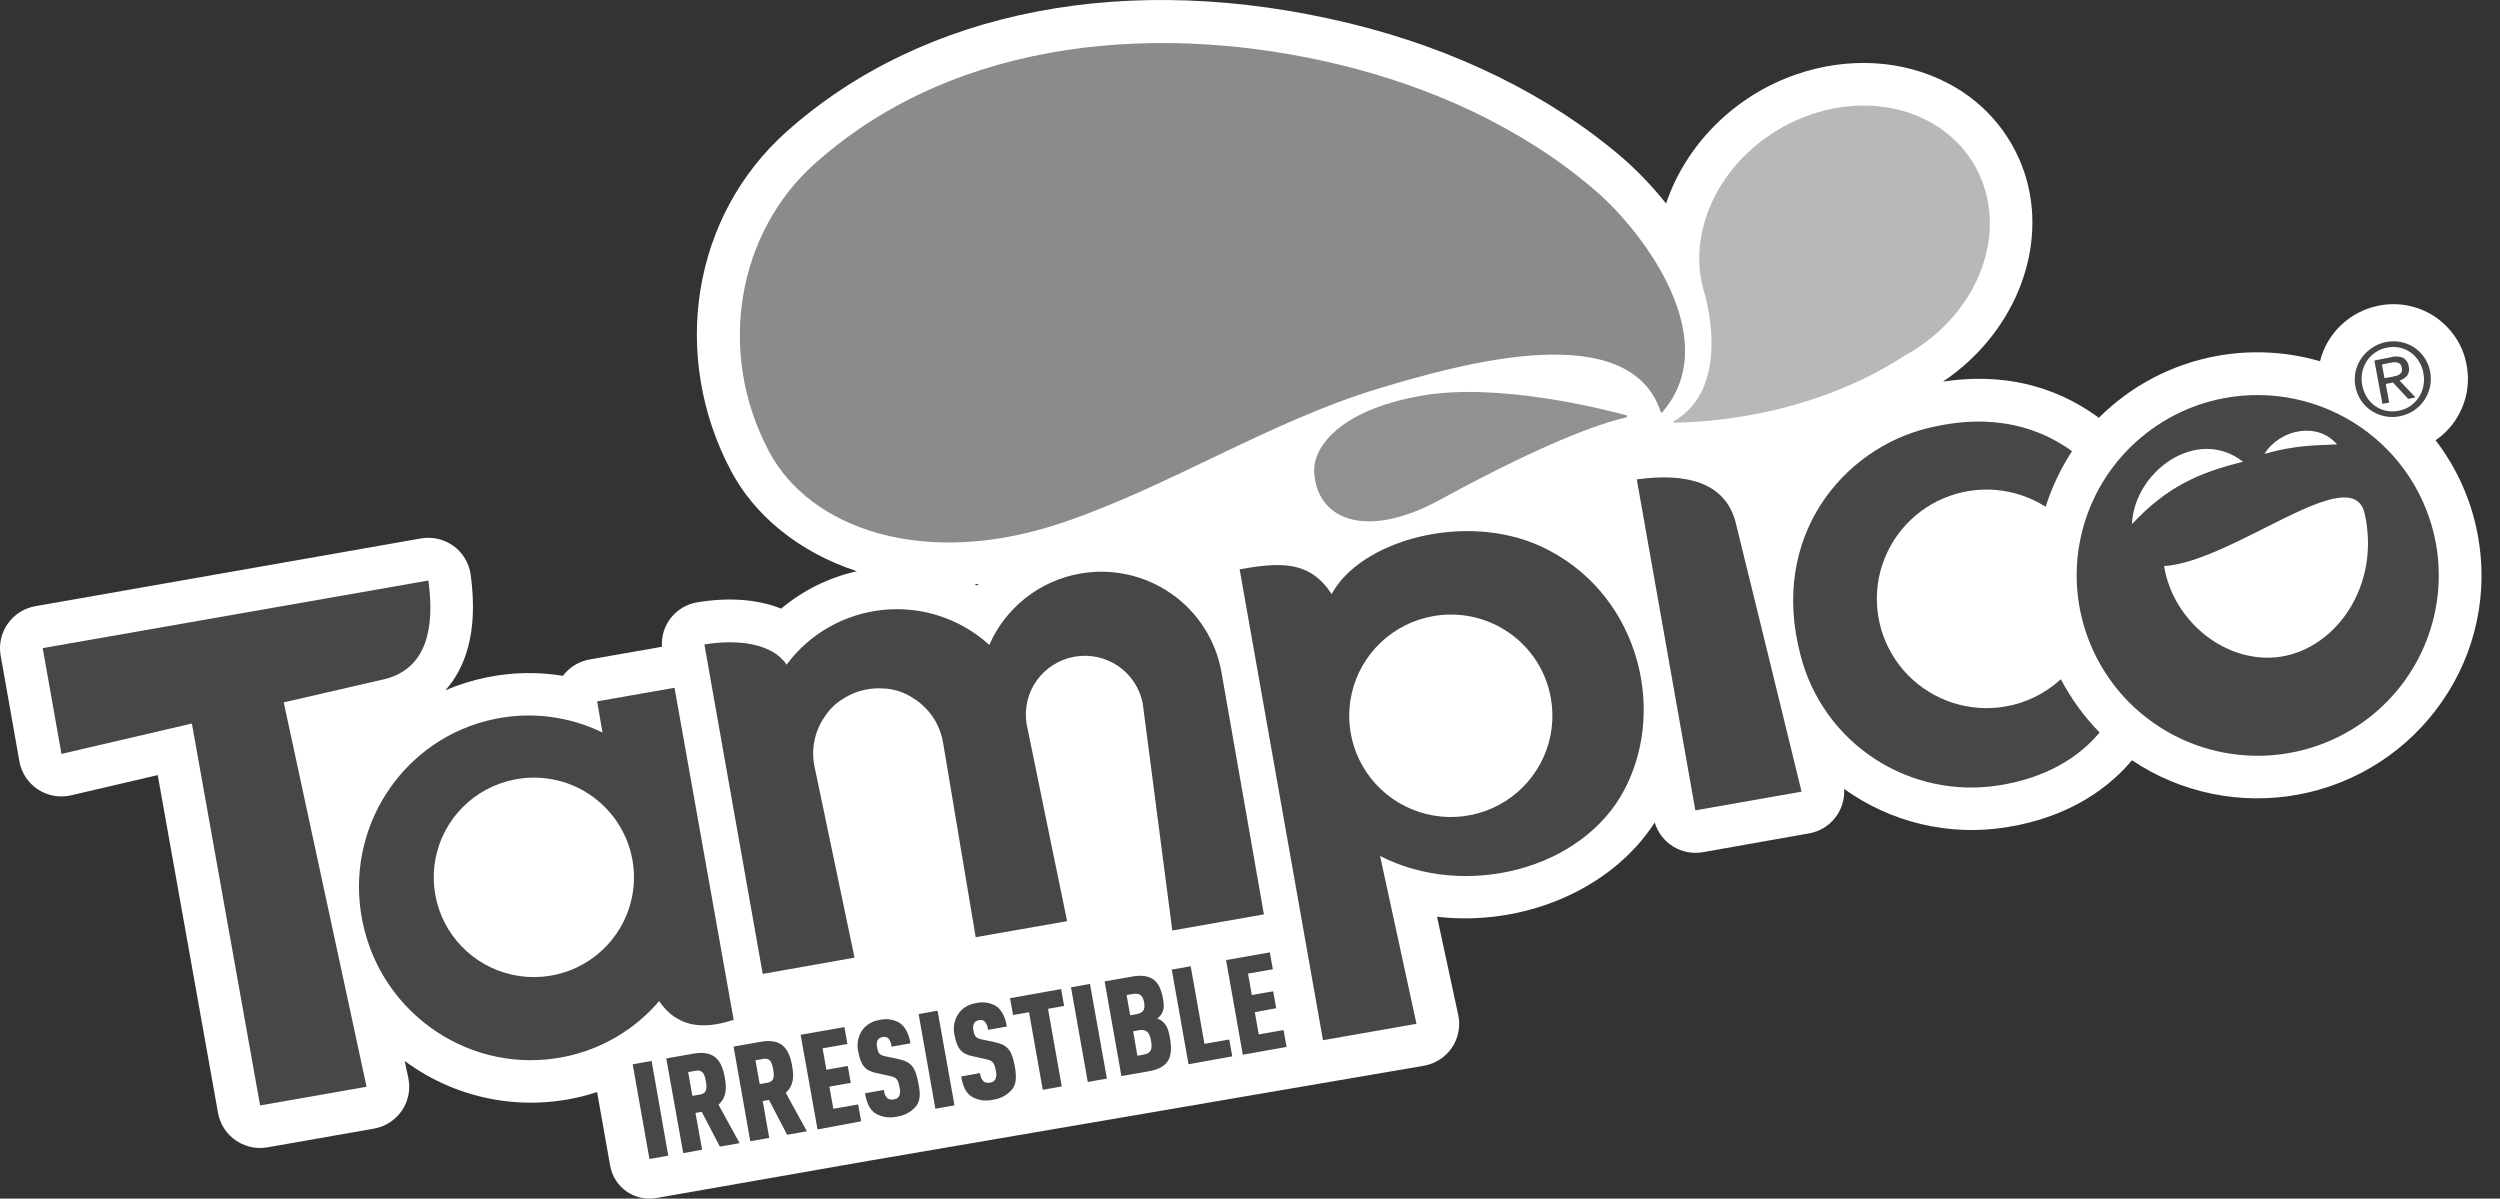 <svg xmlns="http://www.w3.org/2000/svg" width="73" height="35" viewBox="0 0 73 35" fill="none"><rect x="0" y="0" width="73" height="35" fill="#333333" stroke="none"/><path d="M72.348 15.608C72.162 14.607 71.74 13.664 71.119 12.857C71.334 12.709 71.521 12.524 71.671 12.309C71.831 12.078 71.946 11.818 72.01 11.544C72.076 11.253 72.081 10.951 72.025 10.657C71.972 10.359 71.856 10.076 71.685 9.827C71.523 9.593 71.318 9.392 71.08 9.235C70.601 8.924 70.019 8.812 69.459 8.925C69.048 9.005 68.668 9.2 68.364 9.488C68.06 9.775 67.845 10.143 67.744 10.548C66.76 10.262 65.722 10.21 64.715 10.397C63.414 10.638 62.217 11.268 61.282 12.204C61.265 12.189 61.252 12.173 61.233 12.16C59.935 11.229 58.425 10.888 56.735 11.143C58.744 9.796 59.761 7.419 59.187 5.285C59.021 4.676 58.731 4.108 58.335 3.618C57.939 3.127 57.445 2.724 56.885 2.434C55.581 1.744 53.966 1.65 52.456 2.171C50.596 2.811 49.209 4.274 48.649 5.943C48.267 5.462 47.843 5.017 47.382 4.612C45.264 2.792 42.505 1.433 39.403 0.68C32.962 -0.881 26.964 0.275 22.959 3.852C20.217 6.305 19.556 10.377 21.352 13.762C22.015 15.011 23.283 16.111 25.02 16.68C24.206 16.862 23.448 17.237 22.809 17.772C22.138 17.502 21.295 17.433 20.363 17.587C20.059 17.637 19.785 17.797 19.594 18.037C19.403 18.277 19.308 18.58 19.329 18.886L17.217 19.256C16.906 19.311 16.627 19.481 16.437 19.733C15.699 19.613 14.946 19.628 14.214 19.779C13.799 19.863 13.393 19.99 13.004 20.157C13.562 19.535 13.981 18.501 13.743 16.776C13.72 16.611 13.664 16.452 13.578 16.309C13.492 16.166 13.378 16.041 13.243 15.943C13.108 15.845 12.954 15.774 12.791 15.736C12.628 15.698 12.459 15.694 12.294 15.722L1.031 17.701C0.705 17.759 0.416 17.942 0.226 18.213C0.132 18.346 0.065 18.497 0.03 18.656C-0.006 18.815 -0.01 18.98 0.019 19.141L0.566 22.23C0.595 22.396 0.658 22.555 0.751 22.696C0.845 22.837 0.966 22.958 1.107 23.051C1.249 23.144 1.407 23.207 1.574 23.237C1.741 23.266 1.912 23.262 2.077 23.223L4.606 22.633L6.366 32.496C6.418 32.783 6.569 33.043 6.793 33.231C6.933 33.347 7.097 33.432 7.273 33.479C7.448 33.526 7.632 33.534 7.812 33.502L10.919 32.956C11.084 32.927 11.242 32.865 11.382 32.774C11.523 32.683 11.643 32.565 11.738 32.426C11.831 32.288 11.895 32.132 11.927 31.968C11.959 31.804 11.957 31.635 11.922 31.472L11.817 30.98C12.612 31.57 13.537 31.961 14.515 32.119C15.493 32.277 16.494 32.198 17.435 31.888L17.817 34.041C17.844 34.191 17.899 34.335 17.982 34.464C18.064 34.592 18.17 34.703 18.295 34.79C18.548 34.967 18.861 35.036 19.165 34.982L25.352 33.898L41.578 31.12C41.743 31.091 41.9 31.029 42.041 30.938C42.182 30.847 42.303 30.729 42.397 30.59C42.49 30.451 42.554 30.295 42.586 30.131C42.618 29.967 42.616 29.798 42.58 29.635L41.962 26.769C44.433 27.059 47.04 26.004 48.318 24.016C48.404 24.307 48.595 24.557 48.854 24.717C49.113 24.877 49.423 24.936 49.723 24.884L52.823 24.335C53.124 24.283 53.396 24.121 53.585 23.881C53.774 23.641 53.868 23.34 53.848 23.036C55.214 24.018 56.913 24.422 58.575 24.158C60.516 23.852 61.64 22.93 62.254 22.2C63.687 23.16 65.441 23.518 67.135 23.197C68.829 22.876 70.328 21.902 71.308 20.484C71.797 19.781 72.141 18.988 72.319 18.151C72.498 17.314 72.508 16.449 72.348 15.608ZM28.577 17.053C28.563 17.068 28.548 17.082 28.534 17.098C28.507 17.084 28.48 17.074 28.454 17.061L28.577 17.053Z" fill="white"></path><path d="M47.492 12.127C47.499 12.129 47.505 12.133 47.509 12.139C47.513 12.144 47.516 12.151 47.516 12.158C47.516 12.165 47.513 12.171 47.509 12.177C47.505 12.183 47.499 12.187 47.492 12.188C47.054 12.28 45.497 12.707 42.053 14.591C39.826 15.806 38.419 15.133 38.373 13.749C38.353 13.129 39.004 11.993 41.515 11.553C43.741 11.163 46.815 11.943 47.492 12.127Z" fill="#919191"></path><path d="M57.981 5.609C57.432 3.575 55.139 2.562 52.863 3.35C50.586 4.138 49.187 6.419 49.738 8.453C49.738 8.464 49.746 8.474 49.749 8.486C49.749 8.486 50.647 11.27 48.875 12.3C48.87 12.302 48.867 12.305 48.865 12.309C48.864 12.314 48.863 12.319 48.864 12.323C48.865 12.328 48.867 12.332 48.871 12.335C48.875 12.338 48.879 12.34 48.883 12.34C49.437 12.34 52.721 12.27 55.615 10.385C57.432 9.398 58.476 7.406 57.981 5.609Z" fill="#B8B8B8"></path><path d="M23.792 4.777C21.554 6.778 20.898 10.246 22.454 13.181C23.641 15.426 26.977 16.641 31.058 15.25C34.152 14.198 37.096 12.3 40.236 11.351C42.763 10.587 47.589 9.255 48.499 12.041C48.499 12.044 48.501 12.046 48.503 12.048C48.505 12.051 48.508 12.052 48.511 12.053C48.514 12.054 48.517 12.054 48.519 12.053C48.522 12.052 48.525 12.05 48.527 12.048C50.357 9.971 48.056 6.826 46.57 5.552C44.413 3.699 41.758 2.529 39.11 1.888C34.055 0.663 28.003 1.016 23.792 4.778V4.777Z" fill="#8B8B8B"></path><path d="M1.247 18.925L1.794 22.014L5.603 21.127L7.595 32.279L10.704 31.733L8.285 20.509L11.277 19.82C12.443 19.5 12.704 18.364 12.508 16.951L1.248 18.925L1.247 18.925ZM50.674 15.226C50.352 14.064 49.213 13.804 47.794 13.998L49.504 23.662L52.606 23.116C52.606 23.116 50.703 15.326 50.674 15.226Z" fill="#474747"></path><path d="M19.696 20.083L21.423 29.781C20.762 29.987 19.873 30.146 19.247 29.233C18.533 30.068 17.561 30.64 16.484 30.858C13.785 31.407 11.144 29.644 10.586 26.917C10.029 24.19 11.762 21.541 14.461 20.991C15.52 20.775 16.621 20.916 17.593 21.39L17.436 20.48L19.696 20.083ZM15.003 22.766C14.437 22.881 13.918 23.161 13.511 23.571C13.104 23.98 12.828 24.5 12.718 25.066C12.609 25.631 12.67 26.217 12.894 26.748C13.119 27.279 13.496 27.732 13.978 28.049C14.46 28.366 15.026 28.534 15.604 28.531C16.182 28.528 16.746 28.355 17.225 28.032C17.704 27.71 18.076 27.253 18.295 26.72C18.477 26.276 18.546 25.795 18.497 25.319C18.447 24.842 18.28 24.385 18.011 23.989C17.796 23.671 17.52 23.399 17.2 23.188C16.88 22.977 16.521 22.831 16.144 22.759C15.767 22.687 15.379 22.689 15.003 22.766ZM36.197 16.623L38.631 30.374L41.361 29.895L40.298 24.993C42.752 26.26 46.204 25.419 47.441 23.044C48.712 20.604 47.766 17.225 44.988 15.951C42.762 14.931 39.72 15.787 38.883 17.349C38.248 16.355 37.361 16.419 36.197 16.623ZM45.285 20.384C45.388 20.96 45.316 21.554 45.08 22.089C44.844 22.625 44.453 23.079 43.959 23.393C43.464 23.708 42.886 23.869 42.299 23.856C41.712 23.843 41.143 23.658 40.661 23.322C40.181 22.987 39.811 22.516 39.598 21.971C39.385 21.425 39.34 20.829 39.468 20.257C39.596 19.686 39.891 19.166 40.316 18.763C40.741 18.359 41.276 18.09 41.854 17.99C42.628 17.854 43.424 18.03 44.068 18.479C44.386 18.701 44.658 18.983 44.867 19.31C45.076 19.637 45.218 20.002 45.285 20.384ZM58.565 20.629C58.052 20.719 57.525 20.683 57.029 20.525C56.533 20.366 56.083 20.089 55.717 19.718C55.353 19.347 55.085 18.893 54.937 18.396C54.789 17.898 54.764 17.371 54.865 16.862C54.968 16.352 55.193 15.876 55.522 15.473C55.851 15.07 56.273 14.753 56.752 14.55C57.232 14.347 57.754 14.263 58.273 14.306C58.792 14.35 59.293 14.518 59.733 14.798C59.914 14.224 60.174 13.678 60.504 13.174C59.593 12.519 58.247 12.02 56.282 12.504C53.838 13.103 51.653 15.648 52.576 19.133C52.893 20.375 53.664 21.453 54.736 22.154C55.811 22.858 57.109 23.135 58.377 22.931C59.728 22.718 60.7 22.125 61.308 21.388C60.857 20.928 60.476 20.403 60.177 19.832C59.727 20.247 59.167 20.523 58.565 20.629Z" fill="#474747"></path><path d="M64.943 11.626C63.917 11.819 62.971 12.311 62.224 13.041C61.478 13.769 60.966 14.702 60.751 15.721C60.537 16.74 60.631 17.8 61.021 18.765C61.411 19.732 62.079 20.562 62.941 21.148C63.804 21.737 64.822 22.057 65.866 22.068C66.911 22.08 67.936 21.783 68.812 21.214C69.687 20.646 70.373 19.832 70.785 18.874C71.196 17.918 71.314 16.86 71.123 15.837C70.994 15.155 70.732 14.506 70.352 13.926C69.972 13.346 69.481 12.847 68.908 12.457C67.748 11.667 66.323 11.368 64.943 11.626ZM68.24 12.977C67.585 13.002 66.975 13.008 66.121 13.254C66.585 12.52 67.683 12.315 68.24 12.976V12.976V12.977ZM65.497 13.483C64.201 13.804 63.276 14.211 62.254 15.305C62.311 13.781 64.144 12.428 65.497 13.483ZM66.623 19.172C65.024 19.426 63.452 18.152 63.191 16.529C65.209 16.402 68.685 13.391 69.048 14.995C69.519 17.095 68.218 18.916 66.618 19.172H66.623ZM31.539 16.749C30.959 16.851 30.413 17.094 29.95 17.458C29.488 17.821 29.122 18.293 28.887 18.832L28.873 18.818C28.458 18.444 27.969 18.161 27.438 17.987C26.907 17.813 26.345 17.752 25.789 17.808C25.233 17.864 24.694 18.035 24.208 18.311C23.722 18.586 23.3 18.96 22.967 19.409C22.572 18.797 21.56 18.653 20.568 18.818L22.271 28.438L24.952 27.963L23.773 22.333C23.728 22.077 23.736 21.814 23.797 21.561C23.858 21.308 23.97 21.071 24.127 20.863C24.256 20.677 24.425 20.52 24.621 20.403C24.835 20.265 25.076 20.171 25.327 20.128C25.464 20.104 25.603 20.094 25.742 20.101C26.084 20.105 26.417 20.212 26.698 20.407C26.917 20.549 27.105 20.735 27.25 20.953C27.394 21.172 27.491 21.417 27.536 21.675C27.536 21.68 28.49 27.366 28.49 27.366L31.16 26.898C31.16 26.898 30.009 21.32 29.974 21.125C29.906 20.682 30.014 20.229 30.276 19.865C30.539 19.5 30.934 19.253 31.377 19.175C31.82 19.097 32.276 19.195 32.648 19.447C33.02 19.7 33.277 20.088 33.366 20.528C33.375 20.577 34.231 27.171 34.231 27.171L36.906 26.7L35.668 19.634C35.588 19.174 35.417 18.734 35.166 18.34C34.915 17.945 34.589 17.605 34.205 17.338C33.43 16.796 32.471 16.584 31.539 16.749ZM68.786 10.837C68.818 10.698 68.877 10.567 68.96 10.451C69.043 10.334 69.147 10.233 69.267 10.155C69.448 10.033 69.662 9.967 69.881 9.966C70.1 9.964 70.315 10.028 70.498 10.148C70.615 10.227 70.715 10.327 70.794 10.444C70.878 10.567 70.934 10.705 70.96 10.851C70.989 11 70.987 11.153 70.954 11.302C70.922 11.443 70.864 11.576 70.782 11.696C70.701 11.812 70.598 11.913 70.48 11.992C70.355 12.071 70.217 12.127 70.072 12.155C69.785 12.212 69.489 12.154 69.244 11.995C69.122 11.914 69.018 11.809 68.938 11.686C68.857 11.563 68.803 11.425 68.777 11.281C68.75 11.134 68.752 10.984 68.784 10.839L68.786 10.837ZM69.112 11.599C69.175 11.7 69.257 11.786 69.354 11.854C69.451 11.922 69.56 11.97 69.676 11.995C69.797 12.019 69.922 12.019 70.043 11.995C70.164 11.972 70.28 11.925 70.382 11.856C70.479 11.788 70.562 11.703 70.627 11.604C70.694 11.504 70.74 11.391 70.763 11.272C70.787 11.146 70.787 11.017 70.763 10.891C70.741 10.767 70.695 10.649 70.627 10.543C70.532 10.39 70.392 10.271 70.227 10.2C70.061 10.13 69.877 10.113 69.702 10.151C69.582 10.173 69.468 10.219 69.367 10.286C69.265 10.354 69.179 10.441 69.112 10.542C69.046 10.641 69 10.752 68.977 10.869C68.953 10.993 68.953 11.121 68.977 11.245C69 11.372 69.046 11.492 69.114 11.601L69.112 11.599ZM69.823 10.429C69.94 10.396 70.065 10.403 70.177 10.451C70.22 10.478 70.257 10.515 70.285 10.558C70.312 10.601 70.33 10.651 70.336 10.702C70.348 10.748 70.35 10.796 70.341 10.842C70.332 10.889 70.314 10.933 70.286 10.972C70.228 11.038 70.152 11.087 70.067 11.112L70.532 11.604L70.32 11.647L69.874 11.169L69.665 11.211L69.764 11.754L69.567 11.793L69.332 10.528L69.823 10.429ZM69.84 11.005C69.885 10.995 69.926 10.986 69.967 10.976C70.002 10.966 70.035 10.951 70.066 10.931C70.094 10.912 70.116 10.886 70.129 10.855C70.142 10.815 70.142 10.772 70.129 10.732C70.126 10.699 70.114 10.667 70.093 10.641C70.072 10.616 70.043 10.597 70.011 10.588C69.979 10.579 69.946 10.576 69.912 10.578C69.879 10.58 69.846 10.584 69.814 10.59L69.552 10.643L69.627 11.043L69.84 11.005ZM18.964 33.843L18.474 31.078L19.027 30.98L19.513 33.745L18.964 33.843ZM21.02 33.48L20.491 32.465L20.308 32.498L20.502 33.572L19.95 33.671L19.455 30.906L20.246 30.767C20.85 30.661 21.074 30.947 21.166 31.475C21.219 31.771 21.219 32.041 20.98 32.256L21.597 33.38L21.02 33.48ZM20.328 31.264L20.094 31.305L20.218 32L20.451 31.959C20.662 31.922 20.64 31.73 20.611 31.57C20.582 31.411 20.541 31.232 20.331 31.264H20.328ZM22.984 33.136L22.455 32.118L22.271 32.151L22.462 33.226L21.908 33.324L21.42 30.56L22.211 30.421C22.814 30.314 23.038 30.6 23.131 31.128C23.183 31.424 23.183 31.695 22.944 31.91L23.561 33.033L22.984 33.136ZM22.292 30.919L22.059 30.96L22.183 31.655L22.417 31.614C22.627 31.578 22.606 31.385 22.577 31.226C22.548 31.066 22.506 30.882 22.294 30.919H22.292ZM23.872 32.98L23.378 30.216L24.657 29.991L24.744 30.484L24.02 30.611L24.131 31.237L24.754 31.127L24.843 31.62L24.218 31.729L24.333 32.377L25.058 32.249L25.146 32.742L23.872 32.98ZM26.756 32.293C26.614 32.466 26.411 32.578 26.189 32.605C25.973 32.657 25.744 32.622 25.553 32.506C25.392 32.394 25.311 32.211 25.257 31.924L25.811 31.826C25.814 31.915 25.849 32.001 25.91 32.067C25.936 32.086 25.966 32.099 25.997 32.105C26.029 32.111 26.062 32.111 26.093 32.103C26.126 32.102 26.159 32.092 26.187 32.075C26.215 32.058 26.239 32.034 26.256 32.005C26.288 31.928 26.293 31.842 26.269 31.762C26.223 31.499 26.171 31.459 25.958 31.412L25.582 31.33C25.28 31.263 25.138 31.133 25.061 30.706C25.034 30.593 25.033 30.475 25.058 30.361C25.082 30.247 25.131 30.14 25.202 30.048C25.324 29.904 25.495 29.809 25.682 29.783C25.877 29.735 26.084 29.763 26.258 29.862C26.436 29.975 26.536 30.185 26.587 30.465L26.033 30.564C26.029 30.476 25.997 30.392 25.942 30.323C25.919 30.302 25.892 30.287 25.861 30.28C25.831 30.273 25.8 30.273 25.77 30.282C25.739 30.285 25.71 30.296 25.684 30.313C25.658 30.33 25.637 30.353 25.623 30.38C25.597 30.446 25.593 30.518 25.612 30.586C25.642 30.762 25.683 30.806 25.854 30.844L26.226 30.923C26.602 31.005 26.73 31.143 26.819 31.643C26.877 31.928 26.876 32.128 26.756 32.294L26.756 32.293ZM27.313 32.375L26.824 29.611L27.377 29.512L27.871 32.276L27.313 32.375ZM29.561 31.801C29.419 31.973 29.216 32.085 28.994 32.112C28.777 32.165 28.549 32.129 28.358 32.014C28.198 31.902 28.117 31.718 28.066 31.433L28.62 31.334C28.622 31.424 28.658 31.51 28.719 31.576C28.745 31.595 28.775 31.608 28.806 31.614C28.838 31.621 28.87 31.62 28.902 31.613C28.935 31.611 28.967 31.602 28.996 31.585C29.024 31.567 29.048 31.543 29.065 31.515C29.097 31.438 29.102 31.352 29.079 31.272C29.031 31.008 28.98 30.97 28.767 30.922L28.392 30.84C28.09 30.773 27.947 30.643 27.87 30.215C27.845 30.101 27.844 29.983 27.87 29.869C27.895 29.755 27.946 29.649 28.018 29.557C28.139 29.412 28.31 29.318 28.497 29.292C28.692 29.243 28.899 29.271 29.074 29.37C29.251 29.484 29.352 29.693 29.401 29.974L28.849 30.072C28.844 29.984 28.812 29.901 28.758 29.832C28.735 29.811 28.707 29.796 28.677 29.788C28.647 29.781 28.615 29.781 28.585 29.789C28.555 29.793 28.525 29.803 28.5 29.82C28.474 29.837 28.453 29.86 28.438 29.888C28.411 29.953 28.407 30.026 28.426 30.094C28.458 30.268 28.498 30.314 28.669 30.352L29.041 30.43C29.417 30.512 29.546 30.65 29.635 31.151C29.682 31.435 29.681 31.636 29.561 31.801ZM30.602 29.458L31.003 31.724L30.449 31.823L30.048 29.557L29.581 29.639L29.493 29.147L30.985 28.881L31.072 29.373L30.602 29.458ZM31.763 31.594L31.273 28.83L31.827 28.731L32.322 31.495L31.763 31.594ZM34.092 30.997C33.993 31.137 33.823 31.232 33.548 31.281L32.745 31.422L32.255 28.657L33.058 28.516C33.335 28.467 33.529 28.498 33.67 28.592C33.812 28.687 33.912 28.888 33.959 29.155C33.991 29.333 34.002 29.488 33.906 29.625C33.875 29.669 33.837 29.708 33.793 29.74C33.844 29.758 33.892 29.783 33.935 29.816C34.09 29.936 34.133 30.141 34.161 30.296C34.213 30.595 34.206 30.828 34.092 30.997ZM33.064 29.026L32.897 29.055L33.001 29.647L33.169 29.618C33.388 29.58 33.445 29.477 33.408 29.272C33.372 29.066 33.286 28.988 33.061 29.026L33.064 29.026ZM33.262 30.081L33.087 30.113L33.212 30.828L33.389 30.796C33.61 30.757 33.655 30.641 33.61 30.389C33.565 30.137 33.474 30.049 33.259 30.081H33.262ZM34.705 31.077L34.215 28.313L34.768 28.214L35.17 30.48L35.894 30.353L35.982 30.845L34.705 31.077ZM36.29 30.798L35.801 28.034L37.079 27.81L37.167 28.303L36.442 28.43L36.553 29.055L37.177 28.946L37.265 29.439L36.641 29.557L36.756 30.205L37.48 30.077L37.569 30.57L36.29 30.798Z" fill="#474747"></path></svg>